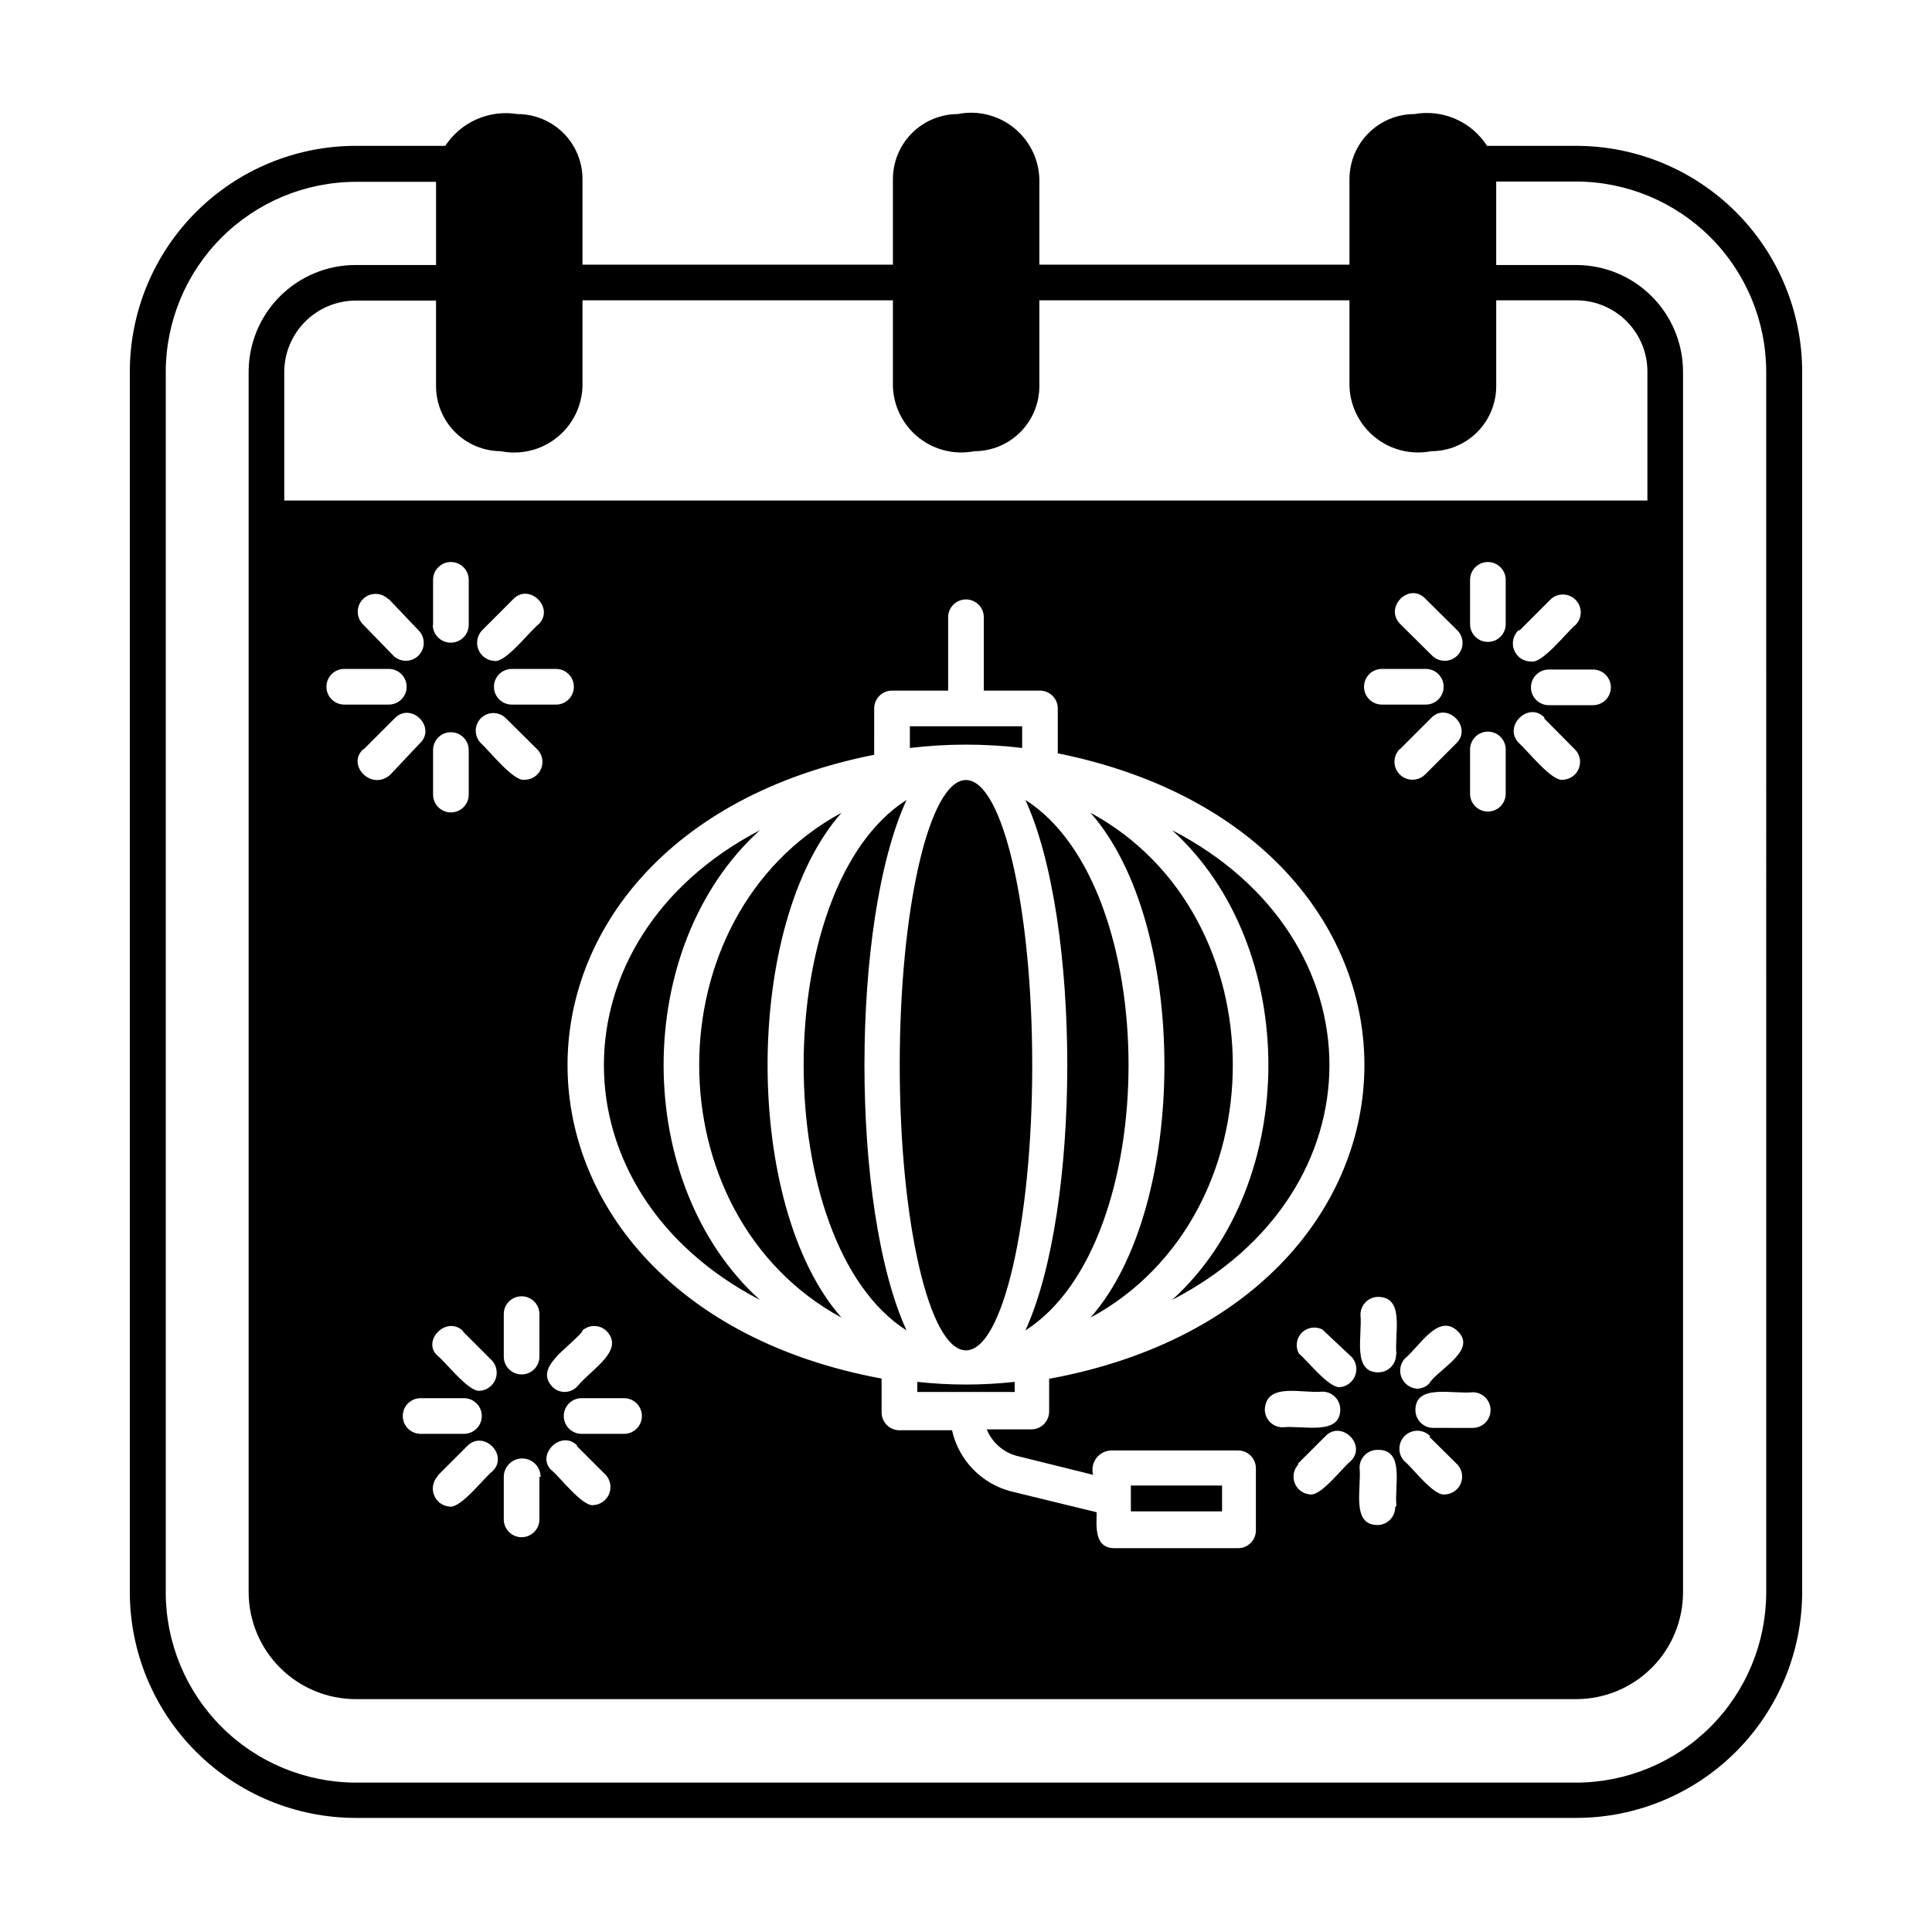 <?xml version="1.0" encoding="UTF-8"?>
<!-- Uploaded to: SVG Repo, www.svgrepo.com, Generator: SVG Repo Mixer Tools -->
<svg fill="#000000" width="800px" height="800px" version="1.1" viewBox="144 144 512 512" xmlns="http://www.w3.org/2000/svg">
 <g>
  <path d="m387.09 510.21v2.676h25.82v-2.676c-8.582 0.945-17.242 0.945-25.82 0z"/>
  <path d="m415.74 355.99c14.801 32.273 14.801 108.24 0 140.59 36.449-23.219 36.449-117.45 0-140.59z"/>
  <path d="m454.63 364.02c34.008 30.781 34.008 93.676 0 124.46 55.578-28.734 55.578-95.723 0-124.46z"/>
  <path d="m432.98 359.38c26.137 29.52 26.137 104.23 0 133.82 50.305-27.238 50.305-106.59 0-133.82z"/>
  <path d="m384.25 355.99c-36.367 23.145-36.367 117.37 0 140.59-14.879-32.352-14.879-108.32 0-140.59z"/>
  <path d="m561.69 182.65h-23.617c-2.012-3.144-4.91-5.621-8.328-7.121-3.418-1.5-7.203-1.953-10.879-1.301-4.559 0-8.934 1.805-12.164 5.019s-5.055 7.582-5.078 12.141v22.75h-82.184v-22.75c-0.172-5.32-2.68-10.289-6.848-13.598-4.168-3.305-9.582-4.609-14.801-3.562-4.543 0.02-8.898 1.832-12.109 5.047-3.215 3.215-5.031 7.566-5.051 12.113v22.75h-82.262v-22.75c-0.02-4.559-1.848-8.926-5.078-12.141s-7.602-5.019-12.16-5.019c-3.664-0.594-7.418-0.113-10.812 1.379-3.394 1.496-6.285 3.941-8.32 7.043h-23.617 0.004c-15.902-0.02-31.16 6.281-42.41 17.52-11.254 11.234-17.574 26.484-17.574 42.387v323.38c0.02 15.875 6.34 31.09 17.574 42.309 11.23 11.219 26.457 17.52 42.332 17.52h323.38c15.871 0 31.098-6.301 42.332-17.52 11.23-11.219 17.551-26.434 17.574-42.309v-323.38c0-15.887-6.312-31.125-17.547-42.359s-26.473-17.547-42.359-17.547zm-284.97 80.926c5.231 1.043 10.656-0.27 14.828-3.594 4.172-3.32 6.668-8.316 6.82-13.648v-22.75h82.262v22.75c0.156 5.316 2.641 10.293 6.793 13.613 4.156 3.32 9.559 4.648 14.777 3.629 4.57 0 8.957-1.816 12.191-5.051 3.231-3.234 5.047-7.617 5.047-12.191v-22.75h82.184v22.75c0.18 5.324 2.684 10.297 6.848 13.617 4.164 3.316 9.574 4.641 14.801 3.625 4.574 0 8.957-1.816 12.191-5.051s5.051-7.617 5.051-12.191v-22.75h21.176c5.008 0 9.816 1.992 13.359 5.535 3.543 3.543 5.531 8.348 5.531 13.359v34.164h-361.25v-34.086c0.02-5.004 2.016-9.797 5.555-13.336 3.539-3.539 8.332-5.535 13.336-5.559h21.332v22.75h0.004c0.02 4.547 1.836 8.898 5.047 12.113 3.215 3.215 7.566 5.027 12.113 5.051zm276.54 70.848 8.266 8.344c1.219 1.359 1.547 3.297 0.84 4.981-0.707 1.684-2.32 2.809-4.144 2.891-2.914 0.629-9.523-7.871-11.652-9.684-4.406-4.406 2.441-11.176 6.691-6.848zm-6.691-23.223 8.266-8.266c1.848-1.848 4.844-1.848 6.691 0s1.848 4.844 0 6.691c-2.047 1.574-8.738 10.234-11.652 9.684l0.004-0.004c-2.031 0.066-3.883-1.152-4.625-3.043-0.742-1.891-0.215-4.047 1.316-5.379zm7.871 19.68h0.004c-2.609 0-4.727-2.117-4.727-4.723 0-2.609 2.117-4.723 4.727-4.723h11.73-0.004c2.609 0 4.723 2.113 4.723 4.723 0 2.606-2.113 4.723-4.723 4.723zm-40.699 212.54h0.004c0 2.609-2.117 4.723-4.723 4.723-7.008 0-4.172-9.84-4.723-15.191 0-2.609 2.113-4.723 4.723-4.723 7.32-0.238 4.484 9.445 5.035 14.797zm-19.285-30.621c2.609 0 4.727 2.113 4.727 4.723 0 7.008-9.84 4.172-15.273 4.723-2.609 0-4.723-2.113-4.723-4.723 0.395-7.32 9.996-4.172 15.27-4.723zm0-16.453 7.871 7.398h0.004c1.16 1.391 1.441 3.316 0.727 4.977-0.715 1.664-2.305 2.785-4.113 2.898-2.992 0-8.66-7.242-10.707-8.895v-0.004c-1.004-1.793-0.707-4.035 0.73-5.508s3.672-1.824 5.488-0.867zm-6.613 35.66 7.398-7.398c4.25-4.41 11.098 2.363 6.691 6.613-2.047 1.574-7.871 9.367-10.785 8.816h0.004c-1.832-0.145-3.418-1.34-4.059-3.062-0.641-1.723-0.227-3.66 1.066-4.969zm-65.809-22.672v8.738c0 2.609-2.113 4.723-4.723 4.723h-11.809c1.391 3.438 4.301 6.027 7.875 7.008l20.309 5.039c-0.41-1.504-0.113-3.109 0.809-4.367 0.918-1.254 2.359-2.023 3.914-2.09h33.691c2.609 0 4.723 2.117 4.723 4.723v16.453c0 2.609-2.113 4.723-4.723 4.723h-32.746c-5.352 0-4.801-5.668-4.723-9.523l-22.594-5.512c-3.867-0.98-7.387-3.016-10.168-5.879-2.777-2.863-4.707-6.441-5.578-10.336h-13.934c-2.606 0-4.723-2.117-4.723-4.723v-8.977c-109.73-20.309-111.55-143.59-1.969-165.31l0.004-12.277c0-2.609 2.113-4.727 4.723-4.727h14.875v-19.441c0-2.609 2.117-4.723 4.727-4.723 2.606 0 4.723 2.113 4.723 4.723v19.445h14.879v-0.004c2.606 0 4.723 2.117 4.723 4.727v11.887c109.5 22.117 107.84 145.32-1.969 165.7zm-139.81-1.102h0.004c-2.609 0-4.723-2.113-4.723-4.723v-11.258c0-2.609 2.113-4.723 4.723-4.723 2.606 0 4.723 2.113 4.723 4.723v11.258c0.004 2.492-1.926 4.559-4.41 4.723zm4.723 27.16v11.258h0.004c0 2.606-2.117 4.723-4.723 4.723-2.609 0-4.723-2.117-4.723-4.723v-11.258c0-2.695 2.184-4.883 4.879-4.883s4.879 2.188 4.879 4.883zm-3.938-184.76c-2.832 0.629-9.523-7.871-11.57-9.684h0.004c-1.828-1.824-1.828-4.785 0-6.609 1.824-1.828 4.785-1.828 6.613 0l8.344 8.266c1.297 1.316 1.707 3.273 1.047 5-0.66 1.73-2.269 2.914-4.117 3.027zm-35.969-29.363c2.606 0 4.723 2.117 4.723 4.723 0 2.609-2.117 4.727-4.723 4.727h-11.809c-2.609 0-4.723-2.117-4.723-4.727 0-2.606 2.113-4.723 4.723-4.723zm0-18.5 7.871 8.266c1.848 1.848 1.848 4.844 0 6.691-1.848 1.848-4.844 1.848-6.691 0l-8.031-8.266c-1.848-1.848-1.848-4.844 0-6.691 1.848-1.848 4.844-1.848 6.691 0zm-6.691 39.832 8.266-8.266c4.328-4.41 11.098 2.363 6.691 6.613l-7.871 8.344c-4.883 4.41-11.652-2.438-7.246-6.688zm15.273 171.93h11.336-0.004c2.609 0 4.723 2.117 4.723 4.723 0 2.609-2.113 4.727-4.723 4.727h-11.492c-2.609 0-4.723-2.117-4.723-4.727 0-2.606 2.113-4.723 4.723-4.723zm7.871-176.49-0.004 0.004c2.609 0 4.727 2.113 4.727 4.723v11.809c0 2.606-2.117 4.723-4.727 4.723-2.606 0-4.723-2.117-4.723-4.723v-11.809c0-2.578 2.066-4.68 4.644-4.723zm-4.723-28.418-0.004-11.961c0-2.609 2.117-4.727 4.723-4.727 2.609 0 4.727 2.117 4.727 4.727v11.809-0.004c0.043 2.633-2.055 4.801-4.688 4.844-2.629 0.043-4.797-2.055-4.84-4.684zm7.871 187.2 7.871 7.871v0.004c1.152 1.379 1.441 3.289 0.746 4.945s-2.262 2.789-4.055 2.93c-2.992 0.473-9.289-7.871-11.336-9.367-4.172-3.938 2.598-10.785 6.93-6.379zm-6.691 38.258 7.871-7.871c4.328-4.41 11.098 2.441 6.691 6.691-2.047 1.496-8.344 9.84-11.336 9.367v0.004c-1.879-0.129-3.512-1.34-4.172-3.106-0.66-1.762-0.23-3.75 1.102-5.082zm11.805-224.04 8.266-8.266c4.25-4.41 11.098 2.363 6.691 6.691-2.125 1.574-8.738 10.234-11.652 9.684h0.004c-1.887-0.066-3.562-1.234-4.273-2.984-0.715-1.75-0.336-3.754 0.965-5.125zm7.871 19.68 0.004 0.004c-2.609 0-4.727-2.117-4.727-4.727 0-2.606 2.117-4.723 4.727-4.723h11.73-0.004c2.609 0 4.723 2.117 4.723 4.723 0 2.609-2.113 4.727-4.723 4.727zm18.5 166.1c0.879-0.91 2.086-1.422 3.348-1.422s2.469 0.512 3.344 1.422c4.801 5.117-4.172 10.078-7.871 14.641-0.859 0.906-2.055 1.418-3.305 1.418s-2.445-0.512-3.309-1.418c-4.801-5.117 4.254-10.074 8.031-14.641zm-1.34 30.309 7.871 7.871h0.004c1.16 1.391 1.441 3.312 0.727 4.977-0.715 1.664-2.305 2.781-4.109 2.894-2.992 0.473-9.211-7.871-11.258-9.367-4.016-4.016 2.754-10.785 7.004-6.375zm1.34-3.148c-2.606 0-4.723-2.117-4.723-4.727 0-2.606 2.117-4.723 4.723-4.723h11.258c2.609 0 4.723 2.117 4.723 4.723 0 2.609-2.113 4.727-4.723 4.727zm223.73-202.71c2.606 0 4.723 2.117 4.723 4.723 0 2.609-2.117 4.727-4.723 4.727h-11.652c-2.609 0-4.723-2.117-4.723-4.727 0-2.606 2.113-4.723 4.723-4.723zm0-18.5 8.344 8.266c1.848 1.848 1.848 4.844 0 6.691s-4.844 1.848-6.691 0l-8.344-8.266c-4.566-4.484 2.281-11.254 6.531-6.848zm-7.871 200.19h-0.004c0 2.609-2.113 4.723-4.723 4.723-7.008 0-4.172-9.84-4.723-15.273v0.004c0-2.609 2.113-4.727 4.723-4.727 7.086 0.082 4.25 9.684 4.801 15.117zm0.945-160.35 8.344-8.344c4.25-4.41 11.02 2.441 6.691 6.691l-8.344 8.344-0.004-0.004c-1.891 1.828-4.906 1.773-6.731-0.117s-1.773-4.902 0.117-6.731zm7.871 167.99h-0.004c-0.859 0.902-2.055 1.414-3.305 1.414-1.793-0.137-3.356-1.27-4.055-2.926-0.695-1.66-0.406-3.566 0.75-4.945 3.938-3.227 8.973-12.281 14.09-7.398 5.117 4.879-4.332 9.684-7.242 13.461zm0 14.168 7.477 7.398c1.227 1.371 1.547 3.328 0.82 5.019-0.727 1.688-2.367 2.801-4.207 2.856-2.992 0.473-8.66-7.242-10.707-8.816h0.004c-0.879-0.91-1.359-2.129-1.336-3.391 0.02-1.262 0.543-2.465 1.453-3.34 1.891-1.828 4.902-1.773 6.731 0.117zm1.023-2.363-0.004 0.004c-2.606 0-4.723-2.117-4.723-4.727 0-7.008 9.84-4.172 15.191-4.723h0.004c2.606 0 4.723 2.117 4.723 4.723 0 2.609-2.117 4.727-4.723 4.727zm14.48-163.34c-2.606 0-4.723-2.113-4.723-4.723v-11.727c0-2.609 2.117-4.727 4.723-4.727 2.609 0 4.723 2.117 4.723 4.727v11.727c0 1.254-0.496 2.453-1.383 3.34-0.883 0.887-2.086 1.383-3.34 1.383zm0-44.949c-2.606 0-4.723-2.113-4.723-4.723v-11.727c0-2.609 2.117-4.727 4.723-4.727 2.609 0 4.723 2.117 4.723 4.727v11.73-0.004c0 1.254-0.496 2.453-1.383 3.34-0.883 0.887-2.086 1.383-3.34 1.383zm73.762 251.91c-0.02 13.355-5.336 26.156-14.777 35.602-9.445 9.445-22.246 14.758-35.602 14.781h-323.38c-13.355-0.023-26.16-5.336-35.602-14.781-9.445-9.445-14.762-22.246-14.781-35.602v-323.46c0.02-13.355 5.336-26.16 14.781-35.602 9.441-9.445 22.246-14.758 35.602-14.781h21.254v22.043h-21.336c-7.516 0-14.723 2.984-20.035 8.301-5.316 5.312-8.301 12.523-8.301 20.039v323.38c0.02 7.508 3.012 14.707 8.32 20.016 5.312 5.309 12.508 8.301 20.016 8.324h323.46c7.516 0 14.723-2.988 20.039-8.301 5.312-5.316 8.297-12.523 8.297-20.039v-323.38c0-7.516-2.984-14.727-8.297-20.039-5.316-5.316-12.523-8.301-20.039-8.301h-21.176v-22.121h21.176c13.355 0.023 26.156 5.336 35.602 14.781 9.441 9.441 14.758 22.246 14.777 35.602z"/>
  <path d="m414.88 342.22v-5.746h-29.754v5.746c9.883-1.184 19.871-1.184 29.754 0z"/>
  <path d="m443.69 537.68h24.168v6.848h-24.168z"/>
  <path d="m417.55 426.29c0 41.734-7.859 75.57-17.555 75.57s-17.555-33.836-17.555-75.57c0-41.738 7.859-75.574 17.555-75.574s17.555 33.836 17.555 75.574"/>
  <path d="m345.37 364.02c-55.105 28.734-55.105 95.801 0 124.46-34.008-30.781-34.008-93.676 0-124.46z"/>
  <path d="m367.02 359.38c-50.301 27.238-50.301 106.51 0 133.82-26.137-29.598-26.137-104.3 0-133.82z"/>
 </g>
</svg>